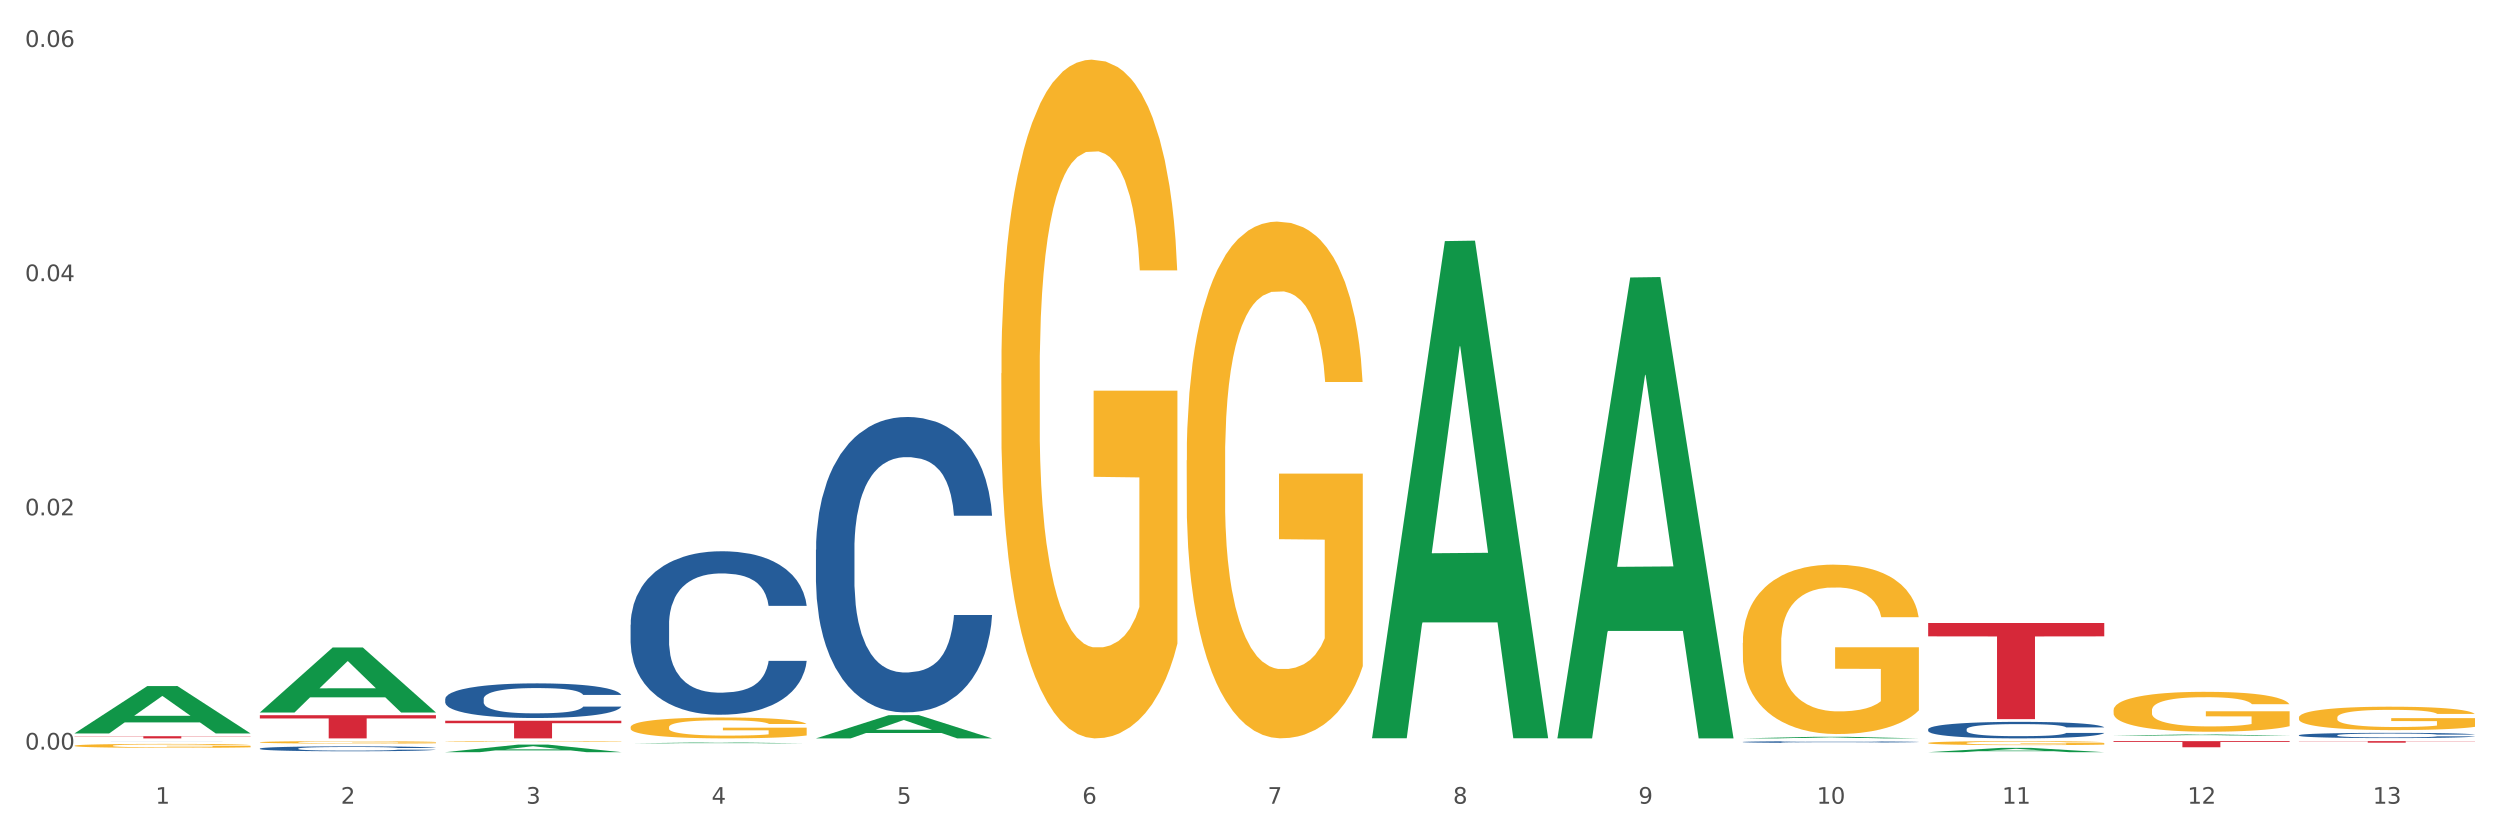 <?xml version="1.0" encoding="utf-8" standalone="no"?>
<!DOCTYPE svg PUBLIC "-//W3C//DTD SVG 1.1//EN"
  "http://www.w3.org/Graphics/SVG/1.1/DTD/svg11.dtd">
<svg xmlns:xlink="http://www.w3.org/1999/xlink" width="1080pt" height="360pt" viewBox="0 0 1080 360" xmlns="http://www.w3.org/2000/svg" version="1.1">
 <rect x="0" y="0" width="1080" height="360" fill="#333333" stroke="none"/>
 <defs>
  <style type="text/css">*{stroke-linejoin: round; stroke-linecap: butt}</style>
 </defs>
 <g id="figure_1">
  <g id="patch_1">
   <path d="M 0 360 
L 1080 360 
L 1080 0 
L 0 0 
z
" style="fill: #ffffff; stroke: #ffffff; stroke-linejoin: miter"/>
  </g>
  <g id="axes_1">
   <g id="matplotlib.axis_1">
    <g id="xtick_1">
     <g id="text_1">
      <!-- 1 -->
      <g style="fill: #4d4d4d" transform="translate(67.159 347.204) scale(0.096 -0.096)">
       <defs>
        <path id="DejaVuSans-31" d="M 794 531 
L 1825 531 
L 1825 4091 
L 703 3866 
L 703 4441 
L 1819 4666 
L 2450 4666 
L 2450 531 
L 3481 531 
L 3481 0 
L 794 0 
L 794 531 
z
" transform="scale(0.016)"/>
       </defs>
       <use xlink:href="#DejaVuSans-31"/>
      </g>
     </g>
    </g>
    <g id="xtick_2">
     <g id="text_2">
      <!-- 2 -->
      <g style="fill: #4d4d4d" transform="translate(147.238 347.204) scale(0.096 -0.096)">
       <defs>
        <path id="DejaVuSans-32" d="M 1228 531 
L 3431 531 
L 3431 0 
L 469 0 
L 469 531 
Q 828 903 1448 1529 
Q 2069 2156 2228 2338 
Q 2531 2678 2651 2914 
Q 2772 3150 2772 3378 
Q 2772 3750 2511 3984 
Q 2250 4219 1831 4219 
Q 1534 4219 1204 4116 
Q 875 4013 500 3803 
L 500 4441 
Q 881 4594 1212 4672 
Q 1544 4750 1819 4750 
Q 2544 4750 2975 4387 
Q 3406 4025 3406 3419 
Q 3406 3131 3298 2873 
Q 3191 2616 2906 2266 
Q 2828 2175 2409 1742 
Q 1991 1309 1228 531 
z
" transform="scale(0.016)"/>
       </defs>
       <use xlink:href="#DejaVuSans-32"/>
      </g>
     </g>
    </g>
    <g id="xtick_3">
     <g id="text_3">
      <!-- 3 -->
      <g style="fill: #4d4d4d" transform="translate(227.317 347.204) scale(0.096 -0.096)">
       <defs>
        <path id="DejaVuSans-33" d="M 2597 2516 
Q 3050 2419 3304 2112 
Q 3559 1806 3559 1356 
Q 3559 666 3084 287 
Q 2609 -91 1734 -91 
Q 1441 -91 1130 -33 
Q 819 25 488 141 
L 488 750 
Q 750 597 1062 519 
Q 1375 441 1716 441 
Q 2309 441 2620 675 
Q 2931 909 2931 1356 
Q 2931 1769 2642 2001 
Q 2353 2234 1838 2234 
L 1294 2234 
L 1294 2753 
L 1863 2753 
Q 2328 2753 2575 2939 
Q 2822 3125 2822 3475 
Q 2822 3834 2567 4026 
Q 2313 4219 1838 4219 
Q 1578 4219 1281 4162 
Q 984 4106 628 3988 
L 628 4550 
Q 988 4650 1302 4700 
Q 1616 4750 1894 4750 
Q 2613 4750 3031 4423 
Q 3450 4097 3450 3541 
Q 3450 3153 3228 2886 
Q 3006 2619 2597 2516 
z
" transform="scale(0.016)"/>
       </defs>
       <use xlink:href="#DejaVuSans-33"/>
      </g>
     </g>
    </g>
    <g id="xtick_4">
     <g id="text_4">
      <!-- 4 -->
      <g style="fill: #4d4d4d" transform="translate(307.396 347.204) scale(0.096 -0.096)">
       <defs>
        <path id="DejaVuSans-34" d="M 2419 4116 
L 825 1625 
L 2419 1625 
L 2419 4116 
z
M 2253 4666 
L 3047 4666 
L 3047 1625 
L 3713 1625 
L 3713 1100 
L 3047 1100 
L 3047 0 
L 2419 0 
L 2419 1100 
L 313 1100 
L 313 1709 
L 2253 4666 
z
" transform="scale(0.016)"/>
       </defs>
       <use xlink:href="#DejaVuSans-34"/>
      </g>
     </g>
    </g>
    <g id="xtick_5">
     <g id="text_5">
      <!-- 5 -->
      <g style="fill: #4d4d4d" transform="translate(387.475 347.204) scale(0.096 -0.096)">
       <defs>
        <path id="DejaVuSans-35" d="M 691 4666 
L 3169 4666 
L 3169 4134 
L 1269 4134 
L 1269 2991 
Q 1406 3038 1543 3061 
Q 1681 3084 1819 3084 
Q 2600 3084 3056 2656 
Q 3513 2228 3513 1497 
Q 3513 744 3044 326 
Q 2575 -91 1722 -91 
Q 1428 -91 1123 -41 
Q 819 9 494 109 
L 494 744 
Q 775 591 1075 516 
Q 1375 441 1709 441 
Q 2250 441 2565 725 
Q 2881 1009 2881 1497 
Q 2881 1984 2565 2268 
Q 2250 2553 1709 2553 
Q 1456 2553 1204 2497 
Q 953 2441 691 2322 
L 691 4666 
z
" transform="scale(0.016)"/>
       </defs>
       <use xlink:href="#DejaVuSans-35"/>
      </g>
     </g>
    </g>
    <g id="xtick_6">
     <g id="text_6">
      <!-- 6 -->
      <g style="fill: #4d4d4d" transform="translate(467.554 347.204) scale(0.096 -0.096)">
       <defs>
        <path id="DejaVuSans-36" d="M 2113 2584 
Q 1688 2584 1439 2293 
Q 1191 2003 1191 1497 
Q 1191 994 1439 701 
Q 1688 409 2113 409 
Q 2538 409 2786 701 
Q 3034 994 3034 1497 
Q 3034 2003 2786 2293 
Q 2538 2584 2113 2584 
z
M 3366 4563 
L 3366 3988 
Q 3128 4100 2886 4159 
Q 2644 4219 2406 4219 
Q 1781 4219 1451 3797 
Q 1122 3375 1075 2522 
Q 1259 2794 1537 2939 
Q 1816 3084 2150 3084 
Q 2853 3084 3261 2657 
Q 3669 2231 3669 1497 
Q 3669 778 3244 343 
Q 2819 -91 2113 -91 
Q 1303 -91 875 529 
Q 447 1150 447 2328 
Q 447 3434 972 4092 
Q 1497 4750 2381 4750 
Q 2619 4750 2861 4703 
Q 3103 4656 3366 4563 
z
" transform="scale(0.016)"/>
       </defs>
       <use xlink:href="#DejaVuSans-36"/>
      </g>
     </g>
    </g>
    <g id="xtick_7">
     <g id="text_7">
      <!-- 7 -->
      <g style="fill: #4d4d4d" transform="translate(547.634 347.204) scale(0.096 -0.096)">
       <defs>
        <path id="DejaVuSans-37" d="M 525 4666 
L 3525 4666 
L 3525 4397 
L 1831 0 
L 1172 0 
L 2766 4134 
L 525 4134 
L 525 4666 
z
" transform="scale(0.016)"/>
       </defs>
       <use xlink:href="#DejaVuSans-37"/>
      </g>
     </g>
    </g>
    <g id="xtick_8">
     <g id="text_8">
      <!-- 8 -->
      <g style="fill: #4d4d4d" transform="translate(627.713 347.204) scale(0.096 -0.096)">
       <defs>
        <path id="DejaVuSans-38" d="M 2034 2216 
Q 1584 2216 1326 1975 
Q 1069 1734 1069 1313 
Q 1069 891 1326 650 
Q 1584 409 2034 409 
Q 2484 409 2743 651 
Q 3003 894 3003 1313 
Q 3003 1734 2745 1975 
Q 2488 2216 2034 2216 
z
M 1403 2484 
Q 997 2584 770 2862 
Q 544 3141 544 3541 
Q 544 4100 942 4425 
Q 1341 4750 2034 4750 
Q 2731 4750 3128 4425 
Q 3525 4100 3525 3541 
Q 3525 3141 3298 2862 
Q 3072 2584 2669 2484 
Q 3125 2378 3379 2068 
Q 3634 1759 3634 1313 
Q 3634 634 3220 271 
Q 2806 -91 2034 -91 
Q 1263 -91 848 271 
Q 434 634 434 1313 
Q 434 1759 690 2068 
Q 947 2378 1403 2484 
z
M 1172 3481 
Q 1172 3119 1398 2916 
Q 1625 2713 2034 2713 
Q 2441 2713 2670 2916 
Q 2900 3119 2900 3481 
Q 2900 3844 2670 4047 
Q 2441 4250 2034 4250 
Q 1625 4250 1398 4047 
Q 1172 3844 1172 3481 
z
" transform="scale(0.016)"/>
       </defs>
       <use xlink:href="#DejaVuSans-38"/>
      </g>
     </g>
    </g>
    <g id="xtick_9">
     <g id="text_9">
      <!-- 9 -->
      <g style="fill: #4d4d4d" transform="translate(707.792 347.204) scale(0.096 -0.096)">
       <defs>
        <path id="DejaVuSans-39" d="M 703 97 
L 703 672 
Q 941 559 1184 500 
Q 1428 441 1663 441 
Q 2288 441 2617 861 
Q 2947 1281 2994 2138 
Q 2813 1869 2534 1725 
Q 2256 1581 1919 1581 
Q 1219 1581 811 2004 
Q 403 2428 403 3163 
Q 403 3881 828 4315 
Q 1253 4750 1959 4750 
Q 2769 4750 3195 4129 
Q 3622 3509 3622 2328 
Q 3622 1225 3098 567 
Q 2575 -91 1691 -91 
Q 1453 -91 1209 -44 
Q 966 3 703 97 
z
M 1959 2075 
Q 2384 2075 2632 2365 
Q 2881 2656 2881 3163 
Q 2881 3666 2632 3958 
Q 2384 4250 1959 4250 
Q 1534 4250 1286 3958 
Q 1038 3666 1038 3163 
Q 1038 2656 1286 2365 
Q 1534 2075 1959 2075 
z
" transform="scale(0.016)"/>
       </defs>
       <use xlink:href="#DejaVuSans-39"/>
      </g>
     </g>
    </g>
    <g id="xtick_10">
     <g id="text_10">
      <!-- 10 -->
      <g style="fill: #4d4d4d" transform="translate(784.817 347.204) scale(0.096 -0.096)">
       <defs>
        <path id="DejaVuSans-30" d="M 2034 4250 
Q 1547 4250 1301 3770 
Q 1056 3291 1056 2328 
Q 1056 1369 1301 889 
Q 1547 409 2034 409 
Q 2525 409 2770 889 
Q 3016 1369 3016 2328 
Q 3016 3291 2770 3770 
Q 2525 4250 2034 4250 
z
M 2034 4750 
Q 2819 4750 3233 4129 
Q 3647 3509 3647 2328 
Q 3647 1150 3233 529 
Q 2819 -91 2034 -91 
Q 1250 -91 836 529 
Q 422 1150 422 2328 
Q 422 3509 836 4129 
Q 1250 4750 2034 4750 
z
" transform="scale(0.016)"/>
       </defs>
       <use xlink:href="#DejaVuSans-31"/>
       <use xlink:href="#DejaVuSans-30" transform="translate(63.623 0)"/>
      </g>
     </g>
    </g>
    <g id="xtick_11">
     <g id="text_11">
      <!-- 11 -->
      <g style="fill: #4d4d4d" transform="translate(864.896 347.204) scale(0.096 -0.096)">
       <use xlink:href="#DejaVuSans-31"/>
       <use xlink:href="#DejaVuSans-31" transform="translate(63.623 0)"/>
      </g>
     </g>
    </g>
    <g id="xtick_12">
     <g id="text_12">
      <!-- 12 -->
      <g style="fill: #4d4d4d" transform="translate(944.975 347.204) scale(0.096 -0.096)">
       <use xlink:href="#DejaVuSans-31"/>
       <use xlink:href="#DejaVuSans-32" transform="translate(63.623 0)"/>
      </g>
     </g>
    </g>
    <g id="xtick_13">
     <g id="text_13">
      <!-- 13 -->
      <g style="fill: #4d4d4d" transform="translate(1025.054 347.204) scale(0.096 -0.096)">
       <use xlink:href="#DejaVuSans-31"/>
       <use xlink:href="#DejaVuSans-33" transform="translate(63.623 0)"/>
      </g>
     </g>
    </g>
    <g id="xtick_14"/>
    <g id="xtick_15"/>
    <g id="xtick_16"/>
    <g id="xtick_17"/>
    <g id="xtick_18"/>
    <g id="xtick_19"/>
    <g id="xtick_20"/>
    <g id="xtick_21"/>
    <g id="xtick_22"/>
    <g id="xtick_23"/>
    <g id="xtick_24"/>
    <g id="xtick_25"/>
   </g>
   <g id="matplotlib.axis_2">
    <g id="ytick_1">
     <g id="text_14">
      <!-- 0.00 -->
      <g style="fill: #4d4d4d" transform="translate(10.8 323.811) scale(0.096 -0.096)">
       <defs>
        <path id="DejaVuSans-2e" d="M 684 794 
L 1344 794 
L 1344 0 
L 684 0 
L 684 794 
z
" transform="scale(0.016)"/>
       </defs>
       <use xlink:href="#DejaVuSans-30"/>
       <use xlink:href="#DejaVuSans-2e" transform="translate(63.623 0)"/>
       <use xlink:href="#DejaVuSans-30" transform="translate(95.41 0)"/>
       <use xlink:href="#DejaVuSans-30" transform="translate(159.033 0)"/>
      </g>
     </g>
    </g>
    <g id="ytick_2">
     <g id="text_15">
      <!-- 0.02 -->
      <g style="fill: #4d4d4d" transform="translate(10.8 222.632) scale(0.096 -0.096)">
       <use xlink:href="#DejaVuSans-30"/>
       <use xlink:href="#DejaVuSans-2e" transform="translate(63.623 0)"/>
       <use xlink:href="#DejaVuSans-30" transform="translate(95.41 0)"/>
       <use xlink:href="#DejaVuSans-32" transform="translate(159.033 0)"/>
      </g>
     </g>
    </g>
    <g id="ytick_3">
     <g id="text_16">
      <!-- 0.04 -->
      <g style="fill: #4d4d4d" transform="translate(10.8 121.453) scale(0.096 -0.096)">
       <use xlink:href="#DejaVuSans-30"/>
       <use xlink:href="#DejaVuSans-2e" transform="translate(63.623 0)"/>
       <use xlink:href="#DejaVuSans-30" transform="translate(95.41 0)"/>
       <use xlink:href="#DejaVuSans-34" transform="translate(159.033 0)"/>
      </g>
     </g>
    </g>
    <g id="ytick_4">
     <g id="text_17">
      <!-- 0.06 -->
      <g style="fill: #4d4d4d" transform="translate(10.8 20.274) scale(0.096 -0.096)">
       <use xlink:href="#DejaVuSans-30"/>
       <use xlink:href="#DejaVuSans-2e" transform="translate(63.623 0)"/>
       <use xlink:href="#DejaVuSans-30" transform="translate(95.41 0)"/>
       <use xlink:href="#DejaVuSans-36" transform="translate(159.033 0)"/>
      </g>
     </g>
    </g>
    <g id="ytick_5"/>
    <g id="ytick_6"/>
    <g id="ytick_7"/>
   </g>
   <g id="PolyCollection_1">
    <path d="M 192.333 324.932 
L 192.412 324.929 
L 223.783 321.677 
L 236.802 321.674 
L 268.408 324.939 
L 253.35 324.939 
L 246.527 324.178 
L 214.136 324.178 
L 213.901 324.191 
L 207.313 324.939 
L 192.333 324.939 
L 192.333 324.932 
L 218.215 323.725 
L 242.449 323.722 
L 230.449 322.37 
L 230.292 322.364 
L 230.136 322.373 
L 218.136 323.722 
L 218.215 323.725 
L 192.333 324.932 
z
" clip-path="url(#pefa82d8a35)" style="fill: #109648"/>
    <path d="M 272.412 321.13 
L 272.491 321.13 
L 303.862 320.736 
L 316.881 320.736 
L 348.488 321.131 
L 333.429 321.131 
L 326.606 321.039 
L 294.215 321.039 
L 293.98 321.04 
L 287.392 321.131 
L 272.412 321.131 
L 272.412 321.13 
L 298.294 320.984 
L 322.528 320.983 
L 310.528 320.82 
L 310.372 320.819 
L 310.215 320.82 
L 298.215 320.983 
L 298.294 320.984 
L 272.412 321.13 
z
" clip-path="url(#pefa82d8a35)" style="fill: #109648"/>
    <path d="M 592.729 318.539 
L 592.807 318.337 
L 624.179 104.157 
L 637.198 103.955 
L 668.804 318.943 
L 653.746 318.943 
L 646.923 268.88 
L 614.532 268.88 
L 614.297 269.687 
L 607.709 318.943 
L 592.729 318.943 
L 592.729 318.539 
L 618.61 239.004 
L 642.845 238.802 
L 630.845 149.778 
L 630.688 149.375 
L 630.531 149.98 
L 618.532 238.802 
L 618.61 239.004 
L 592.729 318.539 
z
" clip-path="url(#pefa82d8a35)" style="fill: #109648"/>
    <path d="M 352.492 318.967 
L 352.57 318.958 
L 383.941 308.953 
L 396.96 308.944 
L 428.567 318.986 
L 413.509 318.986 
L 406.685 316.648 
L 374.295 316.648 
L 374.059 316.685 
L 367.471 318.986 
L 352.492 318.986 
L 352.492 318.967 
L 378.373 315.252 
L 402.607 315.243 
L 390.608 311.084 
L 390.451 311.065 
L 390.294 311.094 
L 378.294 315.243 
L 378.373 315.252 
L 352.492 318.967 
z
" clip-path="url(#pefa82d8a35)" style="fill: #109648"/>
    <path d="M 32.175 316.812 
L 32.253 316.793 
L 63.625 296.386 
L 76.644 296.366 
L 108.25 316.851 
L 93.192 316.851 
L 86.369 312.081 
L 53.978 312.081 
L 53.743 312.158 
L 47.155 316.851 
L 32.175 316.851 
L 32.175 316.812 
L 58.056 309.234 
L 82.291 309.215 
L 70.291 300.733 
L 70.134 300.694 
L 69.977 300.752 
L 57.978 309.215 
L 58.056 309.234 
L 32.175 316.812 
z
" clip-path="url(#pefa82d8a35)" style="fill: #109648"/>
    <path d="M 112.254 307.748 
L 112.333 307.721 
L 143.704 279.717 
L 156.723 279.691 
L 188.329 307.801 
L 173.271 307.801 
L 166.448 301.255 
L 134.057 301.255 
L 133.822 301.36 
L 127.234 307.801 
L 112.254 307.801 
L 112.254 307.748 
L 138.135 297.349 
L 162.37 297.322 
L 150.37 285.682 
L 150.213 285.63 
L 150.056 285.709 
L 138.057 297.322 
L 138.135 297.349 
L 112.254 307.748 
z
" clip-path="url(#pefa82d8a35)" style="fill: #109648"/>
    <path d="M 993.125 309.967 
L 993.215 309.958 
L 993.215 309.625 
L 993.394 309.339 
L 994.292 308.645 
L 995.64 308.072 
L 996.628 307.767 
L 997.616 307.517 
L 998.783 307.268 
L 1000.22 307.009 
L 1002.825 306.63 
L 1004.442 306.436 
L 1006.418 306.232 
L 1010.01 305.937 
L 1012.615 305.77 
L 1015.31 305.631 
L 1019.711 305.465 
L 1022.585 305.391 
L 1025.639 305.336 
L 1029.321 305.299 
L 1032.105 305.289 
L 1038.213 305.317 
L 1043.422 305.4 
L 1045.937 305.465 
L 1049.171 305.576 
L 1050.877 305.65 
L 1053.662 305.798 
L 1056.536 305.992 
L 1058.512 306.158 
L 1061.476 306.473 
L 1063.721 306.787 
L 1065.787 307.175 
L 1066.865 307.443 
L 1067.673 307.693 
L 1068.392 307.98 
L 1069.11 308.433 
L 1052.943 308.433 
L 1052.314 308.109 
L 1051.326 307.804 
L 1049.889 307.508 
L 1048.632 307.323 
L 1046.476 307.092 
L 1044.5 306.944 
L 1042.434 306.833 
L 1039.92 306.741 
L 1037.944 306.695 
L 1035.159 306.658 
L 1029.68 306.667 
L 1025.998 306.741 
L 1023.483 306.833 
L 1021.866 306.917 
L 1020.429 307.009 
L 1018.813 307.138 
L 1016.926 307.333 
L 1015.579 307.508 
L 1014.232 307.73 
L 1013.154 307.952 
L 1012.166 308.211 
L 1011.358 308.488 
L 1010.729 308.775 
L 1010.19 309.126 
L 1009.741 309.709 
L 1009.741 310.975 
L 1009.921 311.262 
L 1010.37 311.641 
L 1010.909 311.927 
L 1011.807 312.269 
L 1012.615 312.501 
L 1014.142 312.833 
L 1015.849 313.111 
L 1017.196 313.286 
L 1018.543 313.434 
L 1020.878 313.638 
L 1023.483 313.804 
L 1025.728 313.906 
L 1028.782 313.998 
L 1030.848 314.035 
L 1032.644 314.054 
L 1037.045 314.054 
L 1040.189 314.026 
L 1043.692 313.961 
L 1046.386 313.878 
L 1048.632 313.776 
L 1051.147 313.61 
L 1052.763 313.453 
L 1052.763 311.521 
L 1033.004 311.511 
L 1033.004 310.226 
L 1069.2 310.226 
L 1069.2 313.998 
L 1067.673 314.192 
L 1065.967 314.368 
L 1064.17 314.525 
L 1061.476 314.719 
L 1058.242 314.904 
L 1055.368 315.034 
L 1052.314 315.145 
L 1048.722 315.246 
L 1044.051 315.339 
L 1041.177 315.376 
L 1037.584 315.403 
L 1033.363 315.413 
L 1029.68 315.394 
L 1026.088 315.348 
L 1022.315 315.265 
L 1018.633 315.145 
L 1015.849 315.024 
L 1013.064 314.876 
L 1010.1 314.682 
L 1007.765 314.497 
L 1005.969 314.331 
L 1003.993 314.118 
L 1001.837 313.841 
L 1000.22 313.591 
L 998.783 313.333 
L 997.256 313 
L 996.179 312.713 
L 995.101 312.353 
L 994.472 312.084 
L 993.754 311.668 
L 993.215 311.086 
L 993.125 309.967 
z
" clip-path="url(#pefa82d8a35)" style="fill: #f7b32b"/>
    <path d="M 913.046 306.836 
L 913.135 306.82 
L 913.135 306.253 
L 913.315 305.765 
L 914.213 304.584 
L 915.561 303.607 
L 916.549 303.087 
L 917.537 302.662 
L 918.704 302.237 
L 920.141 301.796 
L 922.746 301.15 
L 924.363 300.82 
L 926.339 300.473 
L 929.931 299.969 
L 932.536 299.686 
L 935.231 299.449 
L 939.632 299.166 
L 942.506 299.04 
L 945.559 298.945 
L 949.242 298.882 
L 952.026 298.867 
L 958.134 298.914 
L 963.343 299.056 
L 965.858 299.166 
L 969.092 299.355 
L 970.798 299.481 
L 973.582 299.733 
L 976.457 300.064 
L 978.433 300.347 
L 981.397 300.883 
L 983.642 301.418 
L 985.708 302.079 
L 986.786 302.536 
L 987.594 302.961 
L 988.312 303.45 
L 989.031 304.221 
L 972.864 304.221 
L 972.235 303.67 
L 971.247 303.15 
L 969.81 302.646 
L 968.553 302.331 
L 966.397 301.938 
L 964.421 301.686 
L 962.355 301.497 
L 959.84 301.339 
L 957.864 301.261 
L 955.08 301.198 
L 949.601 301.213 
L 945.919 301.339 
L 943.404 301.497 
L 941.787 301.638 
L 940.35 301.796 
L 938.733 302.016 
L 936.847 302.347 
L 935.5 302.646 
L 934.153 303.024 
L 933.075 303.402 
L 932.087 303.843 
L 931.279 304.316 
L 930.65 304.804 
L 930.111 305.402 
L 929.662 306.395 
L 929.662 308.552 
L 929.841 309.04 
L 930.291 309.686 
L 930.829 310.174 
L 931.728 310.757 
L 932.536 311.151 
L 934.063 311.718 
L 935.769 312.19 
L 937.117 312.489 
L 938.464 312.741 
L 940.799 313.088 
L 943.404 313.371 
L 945.649 313.545 
L 948.703 313.702 
L 950.769 313.765 
L 952.565 313.797 
L 956.966 313.797 
L 960.11 313.749 
L 963.613 313.639 
L 966.307 313.497 
L 968.553 313.324 
L 971.068 313.041 
L 972.684 312.773 
L 972.684 309.481 
L 952.925 309.466 
L 952.925 307.277 
L 989.121 307.277 
L 989.121 313.702 
L 987.594 314.033 
L 985.887 314.332 
L 984.091 314.6 
L 981.397 314.93 
L 978.163 315.245 
L 975.289 315.466 
L 972.235 315.655 
L 968.643 315.828 
L 963.972 315.986 
L 961.098 316.049 
L 957.505 316.096 
L 953.284 316.112 
L 949.601 316.08 
L 946.009 316.001 
L 942.236 315.86 
L 938.554 315.655 
L 935.769 315.45 
L 932.985 315.198 
L 930.021 314.867 
L 927.686 314.552 
L 925.89 314.269 
L 923.914 313.907 
L 921.758 313.434 
L 920.141 313.009 
L 918.704 312.568 
L 917.177 312.001 
L 916.099 311.513 
L 915.022 310.899 
L 914.393 310.442 
L 913.674 309.733 
L 913.135 308.741 
L 913.046 306.836 
z
" clip-path="url(#pefa82d8a35)" style="fill: #f7b32b"/>
    <path d="M 752.887 277.737 
L 752.977 277.67 
L 752.977 275.264 
L 753.157 273.192 
L 754.055 268.178 
L 755.402 264.034 
L 756.39 261.828 
L 757.378 260.024 
L 758.546 258.219 
L 759.983 256.347 
L 762.588 253.607 
L 764.204 252.203 
L 766.18 250.732 
L 769.773 248.593 
L 772.378 247.39 
L 775.072 246.387 
L 779.473 245.184 
L 782.347 244.65 
L 785.401 244.248 
L 789.084 243.981 
L 791.868 243.914 
L 797.976 244.115 
L 803.185 244.716 
L 805.7 245.184 
L 808.933 245.986 
L 810.64 246.521 
L 813.424 247.591 
L 816.298 248.994 
L 818.274 250.198 
L 821.238 252.47 
L 823.484 254.743 
L 825.549 257.55 
L 826.627 259.489 
L 827.436 261.294 
L 828.154 263.366 
L 828.873 266.641 
L 812.706 266.641 
L 812.077 264.302 
L 811.089 262.096 
L 809.652 259.957 
L 808.394 258.62 
L 806.239 256.949 
L 804.263 255.879 
L 802.197 255.077 
L 799.682 254.409 
L 797.706 254.074 
L 794.922 253.807 
L 789.443 253.874 
L 785.76 254.409 
L 783.246 255.077 
L 781.629 255.679 
L 780.192 256.347 
L 778.575 257.283 
L 776.689 258.687 
L 775.342 259.957 
L 773.994 261.561 
L 772.917 263.165 
L 771.929 265.037 
L 771.12 267.042 
L 770.492 269.114 
L 769.953 271.654 
L 769.504 275.865 
L 769.504 285.023 
L 769.683 287.095 
L 770.132 289.836 
L 770.671 291.908 
L 771.569 294.381 
L 772.378 296.052 
L 773.905 298.459 
L 775.611 300.464 
L 776.958 301.734 
L 778.306 302.803 
L 780.641 304.274 
L 783.246 305.477 
L 785.491 306.212 
L 788.545 306.881 
L 790.611 307.148 
L 792.407 307.282 
L 796.808 307.282 
L 799.952 307.081 
L 803.454 306.613 
L 806.149 306.012 
L 808.394 305.277 
L 810.909 304.073 
L 812.526 302.937 
L 812.526 288.967 
L 792.766 288.9 
L 792.766 279.609 
L 828.963 279.609 
L 828.963 306.881 
L 827.436 308.284 
L 825.729 309.555 
L 823.933 310.691 
L 821.238 312.095 
L 818.005 313.431 
L 815.131 314.367 
L 812.077 315.169 
L 808.484 315.905 
L 803.814 316.573 
L 800.94 316.84 
L 797.347 317.041 
L 793.125 317.108 
L 789.443 316.974 
L 785.85 316.64 
L 782.078 316.038 
L 778.395 315.169 
L 775.611 314.3 
L 772.827 313.231 
L 769.863 311.827 
L 767.528 310.49 
L 765.731 309.287 
L 763.755 307.75 
L 761.6 305.744 
L 759.983 303.94 
L 758.546 302.068 
L 757.019 299.662 
L 755.941 297.59 
L 754.863 294.983 
L 754.235 293.044 
L 753.516 290.036 
L 752.977 285.825 
L 752.887 277.737 
z
" clip-path="url(#pefa82d8a35)" style="fill: #f7b32b"/>
    <path d="M 832.967 320.968 
L 833.056 320.966 
L 833.056 320.909 
L 833.236 320.86 
L 834.134 320.74 
L 835.481 320.642 
L 836.469 320.59 
L 837.457 320.547 
L 838.625 320.504 
L 840.062 320.459 
L 842.667 320.394 
L 844.283 320.361 
L 846.259 320.326 
L 849.852 320.275 
L 852.457 320.246 
L 855.151 320.223 
L 859.552 320.194 
L 862.427 320.181 
L 865.48 320.172 
L 869.163 320.165 
L 871.947 320.164 
L 878.055 320.169 
L 883.264 320.183 
L 885.779 320.194 
L 889.012 320.213 
L 890.719 320.226 
L 893.503 320.251 
L 896.377 320.285 
L 898.353 320.313 
L 901.317 320.367 
L 903.563 320.421 
L 905.629 320.488 
L 906.706 320.534 
L 907.515 320.577 
L 908.233 320.626 
L 908.952 320.704 
L 892.785 320.704 
L 892.156 320.648 
L 891.168 320.596 
L 889.731 320.545 
L 888.474 320.513 
L 886.318 320.474 
L 884.342 320.448 
L 882.276 320.429 
L 879.761 320.413 
L 877.785 320.405 
L 875.001 320.399 
L 869.522 320.4 
L 865.84 320.413 
L 863.325 320.429 
L 861.708 320.443 
L 860.271 320.459 
L 858.654 320.481 
L 856.768 320.515 
L 855.421 320.545 
L 854.074 320.583 
L 852.996 320.621 
L 852.008 320.666 
L 851.199 320.713 
L 850.571 320.763 
L 850.032 320.823 
L 849.583 320.923 
L 849.583 321.141 
L 849.762 321.19 
L 850.211 321.255 
L 850.75 321.304 
L 851.648 321.363 
L 852.457 321.403 
L 853.984 321.46 
L 855.69 321.508 
L 857.038 321.538 
L 858.385 321.563 
L 860.72 321.598 
L 863.325 321.627 
L 865.57 321.644 
L 868.624 321.66 
L 870.69 321.667 
L 872.486 321.67 
L 876.887 321.67 
L 880.031 321.665 
L 883.534 321.654 
L 886.228 321.64 
L 888.474 321.622 
L 890.988 321.593 
L 892.605 321.566 
L 892.605 321.234 
L 872.845 321.233 
L 872.845 321.012 
L 909.042 321.012 
L 909.042 321.66 
L 907.515 321.694 
L 905.808 321.724 
L 904.012 321.751 
L 901.317 321.784 
L 898.084 321.816 
L 895.21 321.838 
L 892.156 321.857 
L 888.563 321.875 
L 883.893 321.89 
L 881.019 321.897 
L 877.426 321.902 
L 873.205 321.903 
L 869.522 321.9 
L 865.929 321.892 
L 862.157 321.878 
L 858.475 321.857 
L 855.69 321.836 
L 852.906 321.811 
L 849.942 321.778 
L 847.607 321.746 
L 845.81 321.717 
L 843.834 321.681 
L 841.679 321.633 
L 840.062 321.59 
L 838.625 321.546 
L 837.098 321.489 
L 836.02 321.439 
L 834.942 321.377 
L 834.314 321.331 
L 833.595 321.26 
L 833.056 321.16 
L 832.967 320.968 
z
" clip-path="url(#pefa82d8a35)" style="fill: #f7b32b"/>
    <path d="M 832.967 269.134 
L 909.042 269.134 
L 909.042 274.905 
L 879.116 274.944 
L 879.116 310.663 
L 862.712 310.663 
L 862.712 274.944 
L 832.967 274.905 
L 832.967 269.173 
L 832.967 269.134 
z
" clip-path="url(#pefa82d8a35)" style="fill: #d62839"/>
    <path d="M 192.333 311.362 
L 268.408 311.362 
L 268.408 312.422 
L 238.483 312.429 
L 238.483 318.986 
L 222.078 318.986 
L 222.078 312.429 
L 192.333 312.422 
L 192.333 311.37 
L 192.333 311.362 
z
" clip-path="url(#pefa82d8a35)" style="fill: #d62839"/>
    <path d="M 112.254 323.374 
L 112.344 323.372 
L 112.344 323.317 
L 112.614 323.243 
L 113.603 323.106 
L 114.862 323.003 
L 117.02 322.882 
L 118.189 322.832 
L 119.718 322.775 
L 122.865 322.683 
L 126.462 322.605 
L 128.98 322.563 
L 130.868 322.535 
L 135.095 322.487 
L 137.523 322.465 
L 140.04 322.448 
L 142.199 322.436 
L 145.796 322.422 
L 148.673 322.416 
L 152 322.414 
L 154.788 322.416 
L 158.475 322.424 
L 163.87 322.448 
L 165.938 322.461 
L 168.726 322.485 
L 171.604 322.516 
L 173.942 322.547 
L 176.639 322.592 
L 179.427 322.65 
L 182.125 322.724 
L 184.013 322.793 
L 185.542 322.865 
L 186.891 322.952 
L 187.88 323.048 
L 188.329 323.128 
L 171.873 323.128 
L 171.424 323.056 
L 170.525 322.978 
L 169.625 322.925 
L 168.636 322.882 
L 167.107 322.834 
L 165.759 322.802 
L 163.51 322.765 
L 161.442 322.742 
L 159.734 322.728 
L 157.665 322.717 
L 153.259 322.705 
L 150.112 322.705 
L 148.134 322.709 
L 145.706 322.719 
L 143.637 322.732 
L 141.209 322.756 
L 139.321 322.781 
L 137.433 322.814 
L 136.354 322.837 
L 134.735 322.88 
L 133.656 322.915 
L 132.217 322.976 
L 131.408 323.019 
L 129.969 323.13 
L 129.34 323.212 
L 129.07 323.268 
L 128.89 323.331 
L 128.89 323.635 
L 129.43 323.771 
L 129.879 323.83 
L 130.599 323.896 
L 131.947 323.982 
L 133.926 324.066 
L 135.994 324.126 
L 137.702 324.163 
L 139.321 324.19 
L 140.94 324.212 
L 142.918 324.231 
L 144.537 324.243 
L 146.965 324.255 
L 149.842 324.261 
L 152.09 324.261 
L 156.676 324.251 
L 158.745 324.241 
L 160.723 324.227 
L 162.881 324.206 
L 164.59 324.183 
L 165.579 324.165 
L 167.197 324.128 
L 168.456 324.089 
L 169.535 324.044 
L 170.255 324.005 
L 171.064 323.947 
L 171.694 323.88 
L 171.873 323.845 
L 188.329 323.845 
L 187.97 323.916 
L 187.34 323.984 
L 186.081 324.075 
L 185.092 324.128 
L 183.563 324.192 
L 181.945 324.247 
L 179.697 324.307 
L 177.628 324.352 
L 175.47 324.391 
L 173.132 324.426 
L 168.906 324.475 
L 167.377 324.489 
L 164.14 324.512 
L 161.622 324.526 
L 157.935 324.539 
L 154.158 324.547 
L 150.202 324.549 
L 146.695 324.545 
L 142.828 324.534 
L 140.4 324.522 
L 137.702 324.504 
L 134.555 324.477 
L 131.588 324.444 
L 128.8 324.405 
L 126.192 324.36 
L 123.764 324.309 
L 120.617 324.225 
L 118.279 324.144 
L 116.57 324.068 
L 115.401 324.003 
L 114.232 323.921 
L 113.603 323.865 
L 112.614 323.728 
L 112.254 323.602 
L 112.254 323.374 
z
" clip-path="url(#pefa82d8a35)" style="fill: #255c99"/>
    <path d="M 32.175 320.173 
L 32.265 320.173 
L 32.265 320.173 
L 32.535 320.172 
L 33.524 320.171 
L 34.783 320.17 
L 36.941 320.168 
L 38.11 320.168 
L 39.639 320.167 
L 42.786 320.166 
L 46.383 320.166 
L 48.901 320.165 
L 50.789 320.165 
L 55.016 320.165 
L 57.443 320.164 
L 59.961 320.164 
L 62.119 320.164 
L 65.716 320.164 
L 68.594 320.164 
L 71.921 320.164 
L 74.709 320.164 
L 78.396 320.164 
L 83.791 320.164 
L 85.859 320.164 
L 88.647 320.165 
L 91.524 320.165 
L 93.862 320.165 
L 96.56 320.166 
L 99.348 320.166 
L 102.045 320.167 
L 103.934 320.168 
L 105.463 320.168 
L 106.811 320.169 
L 107.801 320.17 
L 108.25 320.171 
L 91.794 320.171 
L 91.345 320.17 
L 90.445 320.169 
L 89.546 320.169 
L 88.557 320.168 
L 87.028 320.168 
L 85.679 320.168 
L 83.431 320.167 
L 81.363 320.167 
L 79.655 320.167 
L 77.586 320.167 
L 73.18 320.167 
L 70.033 320.167 
L 68.054 320.167 
L 65.627 320.167 
L 63.558 320.167 
L 61.13 320.167 
L 59.242 320.167 
L 57.354 320.168 
L 56.274 320.168 
L 54.656 320.168 
L 53.577 320.169 
L 52.138 320.169 
L 51.329 320.17 
L 49.89 320.171 
L 49.26 320.172 
L 48.991 320.172 
L 48.811 320.173 
L 48.811 320.176 
L 49.35 320.177 
L 49.8 320.178 
L 50.519 320.179 
L 51.868 320.18 
L 53.847 320.18 
L 55.915 320.181 
L 57.623 320.181 
L 59.242 320.182 
L 60.861 320.182 
L 62.839 320.182 
L 64.457 320.182 
L 66.885 320.182 
L 69.763 320.182 
L 72.011 320.182 
L 76.597 320.182 
L 78.665 320.182 
L 80.644 320.182 
L 82.802 320.182 
L 84.51 320.182 
L 85.5 320.181 
L 87.118 320.181 
L 88.377 320.181 
L 89.456 320.18 
L 90.176 320.18 
L 90.985 320.179 
L 91.614 320.179 
L 91.794 320.178 
L 108.25 320.178 
L 107.89 320.179 
L 107.261 320.18 
L 106.002 320.18 
L 105.013 320.181 
L 103.484 320.182 
L 101.866 320.182 
L 99.618 320.183 
L 97.549 320.183 
L 95.391 320.184 
L 93.053 320.184 
L 88.827 320.184 
L 87.298 320.185 
L 84.061 320.185 
L 81.543 320.185 
L 77.856 320.185 
L 74.079 320.185 
L 70.123 320.185 
L 66.616 320.185 
L 62.749 320.185 
L 60.321 320.185 
L 57.623 320.185 
L 54.476 320.184 
L 51.509 320.184 
L 48.721 320.184 
L 46.113 320.183 
L 43.685 320.183 
L 40.538 320.182 
L 38.2 320.181 
L 36.491 320.18 
L 35.322 320.18 
L 34.153 320.179 
L 33.524 320.178 
L 32.535 320.177 
L 32.175 320.176 
L 32.175 320.173 
z
" clip-path="url(#pefa82d8a35)" style="fill: #255c99"/>
    <path d="M 752.887 320.528 
L 752.977 320.527 
L 752.977 320.509 
L 753.247 320.483 
L 754.236 320.437 
L 755.495 320.402 
L 757.653 320.36 
L 758.822 320.343 
L 760.351 320.324 
L 763.498 320.293 
L 767.095 320.266 
L 769.613 320.251 
L 771.501 320.242 
L 775.728 320.225 
L 778.156 320.218 
L 780.674 320.212 
L 782.832 320.208 
L 786.429 320.204 
L 789.306 320.202 
L 792.633 320.201 
L 795.421 320.202 
L 799.108 320.204 
L 804.503 320.212 
L 806.572 320.217 
L 809.359 320.225 
L 812.237 320.235 
L 814.575 320.246 
L 817.273 320.261 
L 820.06 320.281 
L 822.758 320.307 
L 824.646 320.33 
L 826.175 320.354 
L 827.524 320.384 
L 828.513 320.417 
L 828.963 320.444 
L 812.507 320.444 
L 812.057 320.42 
L 811.158 320.393 
L 810.258 320.375 
L 809.269 320.36 
L 807.741 320.344 
L 806.392 320.333 
L 804.144 320.321 
L 802.075 320.313 
L 800.367 320.308 
L 798.299 320.304 
L 793.892 320.3 
L 790.745 320.3 
L 788.767 320.301 
L 786.339 320.305 
L 784.271 320.309 
L 781.843 320.317 
L 779.954 320.326 
L 778.066 320.337 
L 776.987 320.345 
L 775.368 320.36 
L 774.289 320.372 
L 772.85 320.392 
L 772.041 320.407 
L 770.602 320.445 
L 769.973 320.473 
L 769.703 320.492 
L 769.523 320.513 
L 769.523 320.617 
L 770.063 320.663 
L 770.512 320.683 
L 771.232 320.706 
L 772.581 320.735 
L 774.559 320.764 
L 776.627 320.784 
L 778.336 320.797 
L 779.954 320.806 
L 781.573 320.814 
L 783.551 320.82 
L 785.17 320.824 
L 787.598 320.828 
L 790.475 320.83 
L 792.723 320.83 
L 797.31 320.827 
L 799.378 320.824 
L 801.356 320.819 
L 803.514 320.812 
L 805.223 320.804 
L 806.212 320.798 
L 807.831 320.785 
L 809.089 320.772 
L 810.169 320.756 
L 810.888 320.743 
L 811.697 320.723 
L 812.327 320.701 
L 812.507 320.689 
L 828.963 320.689 
L 828.603 320.713 
L 827.973 320.736 
L 826.714 320.767 
L 825.725 320.785 
L 824.197 320.807 
L 822.578 320.826 
L 820.33 320.846 
L 818.262 320.861 
L 816.104 320.875 
L 813.765 320.887 
L 809.539 320.903 
L 808.01 320.908 
L 804.773 320.916 
L 802.255 320.921 
L 798.568 320.925 
L 794.792 320.928 
L 790.835 320.929 
L 787.328 320.927 
L 783.461 320.923 
L 781.033 320.919 
L 778.336 320.913 
L 775.188 320.904 
L 772.221 320.893 
L 769.433 320.879 
L 766.825 320.864 
L 764.398 320.847 
L 761.25 320.818 
L 758.912 320.79 
L 757.204 320.764 
L 756.035 320.743 
L 754.866 320.715 
L 754.236 320.695 
L 753.247 320.649 
L 752.887 320.606 
L 752.887 320.528 
z
" clip-path="url(#pefa82d8a35)" style="fill: #255c99"/>
    <path d="M 352.492 237.482 
L 352.582 237.365 
L 352.582 234.102 
L 352.851 229.673 
L 353.84 221.514 
L 355.099 215.336 
L 357.258 208.11 
L 358.427 205.079 
L 359.955 201.699 
L 363.103 196.221 
L 366.699 191.558 
L 369.217 188.994 
L 371.106 187.362 
L 375.332 184.448 
L 377.76 183.166 
L 380.278 182.117 
L 382.436 181.418 
L 386.033 180.602 
L 388.911 180.252 
L 392.238 180.136 
L 395.025 180.252 
L 398.712 180.719 
L 404.108 182.117 
L 406.176 182.933 
L 408.963 184.332 
L 411.841 186.197 
L 414.179 188.062 
L 416.877 190.742 
L 419.664 194.239 
L 422.362 198.668 
L 424.25 202.748 
L 425.779 207.061 
L 427.128 212.306 
L 428.117 218.017 
L 428.567 222.796 
L 412.111 222.796 
L 411.661 218.483 
L 410.762 213.821 
L 409.863 210.674 
L 408.874 208.11 
L 407.345 205.196 
L 405.996 203.331 
L 403.748 201.116 
L 401.68 199.717 
L 399.971 198.902 
L 397.903 198.202 
L 393.497 197.503 
L 390.349 197.503 
L 388.371 197.736 
L 385.943 198.319 
L 383.875 199.135 
L 381.447 200.533 
L 379.559 202.049 
L 377.67 204.03 
L 376.591 205.429 
L 374.972 207.993 
L 373.893 210.091 
L 372.455 213.704 
L 371.645 216.269 
L 370.207 222.912 
L 369.577 227.808 
L 369.307 231.188 
L 369.127 234.918 
L 369.127 253.101 
L 369.667 261.26 
L 370.117 264.757 
L 370.836 268.719 
L 372.185 273.848 
L 374.163 278.86 
L 376.231 282.473 
L 377.94 284.688 
L 379.559 286.32 
L 381.177 287.602 
L 383.155 288.767 
L 384.774 289.467 
L 387.202 290.166 
L 390.08 290.516 
L 392.328 290.516 
L 396.914 289.933 
L 398.982 289.35 
L 400.96 288.534 
L 403.118 287.252 
L 404.827 285.853 
L 405.816 284.804 
L 407.435 282.59 
L 408.694 280.259 
L 409.773 277.578 
L 410.492 275.247 
L 411.302 271.75 
L 411.931 267.787 
L 412.111 265.689 
L 428.567 265.689 
L 428.207 269.885 
L 427.578 273.965 
L 426.319 279.443 
L 425.33 282.59 
L 423.801 286.436 
L 422.182 289.7 
L 419.934 293.313 
L 417.866 295.994 
L 415.708 298.325 
L 413.37 300.423 
L 409.143 303.337 
L 407.615 304.153 
L 404.377 305.552 
L 401.86 306.368 
L 398.173 307.183 
L 394.396 307.65 
L 390.439 307.766 
L 386.932 307.533 
L 383.066 306.834 
L 380.638 306.134 
L 377.94 305.085 
L 374.793 303.454 
L 371.825 301.472 
L 369.038 299.141 
L 366.43 296.46 
L 364.002 293.43 
L 360.854 288.418 
L 358.516 283.522 
L 356.808 278.977 
L 355.639 275.13 
L 354.47 270.235 
L 353.84 266.855 
L 352.851 258.696 
L 352.492 251.119 
L 352.492 237.482 
z
" clip-path="url(#pefa82d8a35)" style="fill: #255c99"/>
    <path d="M 112.254 308.978 
L 188.329 308.978 
L 188.329 310.369 
L 158.404 310.378 
L 158.404 318.986 
L 141.999 318.986 
L 141.999 310.378 
L 112.254 310.369 
L 112.254 308.988 
L 112.254 308.978 
z
" clip-path="url(#pefa82d8a35)" style="fill: #d62839"/>
    <path d="M 32.175 318.028 
L 108.25 318.028 
L 108.25 318.161 
L 78.325 318.162 
L 78.325 318.986 
L 61.92 318.986 
L 61.92 318.162 
L 32.175 318.161 
L 32.175 318.029 
L 32.175 318.028 
z
" clip-path="url(#pefa82d8a35)" style="fill: #d62839"/>
    <path d="M 272.412 269.876 
L 272.502 269.811 
L 272.502 268.005 
L 272.772 265.554 
L 273.761 261.038 
L 275.02 257.619 
L 277.178 253.619 
L 278.347 251.942 
L 279.876 250.071 
L 283.023 247.039 
L 286.62 244.459 
L 289.138 243.04 
L 291.027 242.137 
L 295.253 240.524 
L 297.681 239.814 
L 300.199 239.234 
L 302.357 238.846 
L 305.954 238.395 
L 308.831 238.201 
L 312.159 238.137 
L 314.946 238.201 
L 318.633 238.459 
L 324.028 239.234 
L 326.097 239.685 
L 328.884 240.459 
L 331.762 241.491 
L 334.1 242.524 
L 336.798 244.007 
L 339.585 245.943 
L 342.283 248.394 
L 344.171 250.652 
L 345.7 253.039 
L 347.049 255.942 
L 348.038 259.103 
L 348.488 261.748 
L 332.032 261.748 
L 331.582 259.361 
L 330.683 256.78 
L 329.784 255.039 
L 328.794 253.619 
L 327.266 252.007 
L 325.917 250.974 
L 323.669 249.749 
L 321.601 248.975 
L 319.892 248.523 
L 317.824 248.136 
L 313.418 247.749 
L 310.27 247.749 
L 308.292 247.878 
L 305.864 248.201 
L 303.796 248.652 
L 301.368 249.426 
L 299.479 250.265 
L 297.591 251.362 
L 296.512 252.136 
L 294.893 253.555 
L 293.814 254.716 
L 292.375 256.716 
L 291.566 258.135 
L 290.127 261.812 
L 289.498 264.522 
L 289.228 266.392 
L 289.048 268.457 
L 289.048 278.52 
L 289.588 283.036 
L 290.037 284.971 
L 290.757 287.165 
L 292.106 290.003 
L 294.084 292.777 
L 296.152 294.777 
L 297.861 296.003 
L 299.479 296.906 
L 301.098 297.615 
L 303.076 298.261 
L 304.695 298.648 
L 307.123 299.035 
L 310 299.228 
L 312.249 299.228 
L 316.835 298.906 
L 318.903 298.583 
L 320.881 298.132 
L 323.039 297.422 
L 324.748 296.648 
L 325.737 296.067 
L 327.356 294.842 
L 328.615 293.551 
L 329.694 292.068 
L 330.413 290.777 
L 331.222 288.842 
L 331.852 286.649 
L 332.032 285.488 
L 348.488 285.488 
L 348.128 287.81 
L 347.498 290.068 
L 346.24 293.1 
L 345.25 294.842 
L 343.722 296.97 
L 342.103 298.777 
L 339.855 300.776 
L 337.787 302.26 
L 335.629 303.55 
L 333.291 304.712 
L 329.064 306.324 
L 327.535 306.776 
L 324.298 307.55 
L 321.78 308.002 
L 318.094 308.453 
L 314.317 308.711 
L 310.36 308.776 
L 306.853 308.647 
L 302.986 308.26 
L 300.558 307.873 
L 297.861 307.292 
L 294.713 306.389 
L 291.746 305.292 
L 288.958 304.002 
L 286.351 302.518 
L 283.923 300.841 
L 280.775 298.067 
L 278.437 295.358 
L 276.729 292.842 
L 275.56 290.713 
L 274.391 288.003 
L 273.761 286.133 
L 272.772 281.617 
L 272.412 277.424 
L 272.412 269.876 
z
" clip-path="url(#pefa82d8a35)" style="fill: #255c99"/>
    <path d="M 192.333 301.94 
L 192.423 301.926 
L 192.423 301.543 
L 192.693 301.024 
L 193.682 300.066 
L 194.941 299.342 
L 197.099 298.494 
L 198.268 298.138 
L 199.797 297.742 
L 202.944 297.099 
L 206.541 296.552 
L 209.059 296.252 
L 210.947 296.06 
L 215.174 295.718 
L 217.602 295.568 
L 220.12 295.445 
L 222.278 295.363 
L 225.875 295.267 
L 228.752 295.226 
L 232.079 295.212 
L 234.867 295.226 
L 238.554 295.281 
L 243.949 295.445 
L 246.018 295.54 
L 248.805 295.705 
L 251.683 295.923 
L 254.021 296.142 
L 256.718 296.457 
L 259.506 296.867 
L 262.204 297.386 
L 264.092 297.865 
L 265.621 298.371 
L 266.97 298.986 
L 267.959 299.656 
L 268.408 300.217 
L 251.953 300.217 
L 251.503 299.711 
L 250.604 299.164 
L 249.704 298.795 
L 248.715 298.494 
L 247.187 298.152 
L 245.838 297.933 
L 243.59 297.674 
L 241.521 297.509 
L 239.813 297.414 
L 237.745 297.332 
L 233.338 297.25 
L 230.191 297.25 
L 228.213 297.277 
L 225.785 297.345 
L 223.717 297.441 
L 221.289 297.605 
L 219.4 297.783 
L 217.512 298.015 
L 216.433 298.179 
L 214.814 298.48 
L 213.735 298.726 
L 212.296 299.15 
L 211.487 299.451 
L 210.048 300.23 
L 209.419 300.805 
L 209.149 301.201 
L 208.969 301.639 
L 208.969 303.772 
L 209.509 304.729 
L 209.958 305.139 
L 210.678 305.604 
L 212.027 306.206 
L 214.005 306.794 
L 216.073 307.218 
L 217.782 307.477 
L 219.4 307.669 
L 221.019 307.819 
L 222.997 307.956 
L 224.616 308.038 
L 227.044 308.12 
L 229.921 308.161 
L 232.169 308.161 
L 236.755 308.093 
L 238.824 308.024 
L 240.802 307.929 
L 242.96 307.778 
L 244.669 307.614 
L 245.658 307.491 
L 247.276 307.231 
L 248.535 306.958 
L 249.615 306.643 
L 250.334 306.37 
L 251.143 305.96 
L 251.773 305.495 
L 251.953 305.249 
L 268.408 305.249 
L 268.049 305.741 
L 267.419 306.219 
L 266.16 306.862 
L 265.171 307.231 
L 263.643 307.683 
L 262.024 308.065 
L 259.776 308.489 
L 257.708 308.804 
L 255.549 309.077 
L 253.211 309.323 
L 248.985 309.665 
L 247.456 309.761 
L 244.219 309.925 
L 241.701 310.021 
L 238.014 310.116 
L 234.238 310.171 
L 230.281 310.185 
L 226.774 310.157 
L 222.907 310.075 
L 220.479 309.993 
L 217.782 309.87 
L 214.634 309.679 
L 211.667 309.446 
L 208.879 309.173 
L 206.271 308.858 
L 203.843 308.503 
L 200.696 307.915 
L 198.358 307.341 
L 196.65 306.807 
L 195.481 306.356 
L 194.312 305.782 
L 193.682 305.385 
L 192.693 304.428 
L 192.333 303.539 
L 192.333 301.94 
z
" clip-path="url(#pefa82d8a35)" style="fill: #255c99"/>
    <path d="M 993.125 320.164 
L 1069.2 320.164 
L 1069.2 320.258 
L 1039.275 320.259 
L 1039.275 320.841 
L 1022.87 320.841 
L 1022.87 320.259 
L 993.125 320.258 
L 993.125 320.164 
L 993.125 320.164 
z
" clip-path="url(#pefa82d8a35)" style="fill: #d62839"/>
    <path d="M 913.046 320.164 
L 989.121 320.164 
L 989.121 320.533 
L 959.196 320.535 
L 959.196 322.817 
L 942.791 322.817 
L 942.791 320.535 
L 913.046 320.533 
L 913.046 320.166 
L 913.046 320.164 
z
" clip-path="url(#pefa82d8a35)" style="fill: #d62839"/>
    <path d="M 112.254 320.66 
L 112.344 320.659 
L 112.344 320.623 
L 112.524 320.593 
L 113.422 320.52 
L 114.769 320.459 
L 115.757 320.426 
L 116.745 320.4 
L 117.913 320.373 
L 119.35 320.346 
L 121.954 320.306 
L 123.571 320.285 
L 125.547 320.264 
L 129.14 320.232 
L 131.744 320.215 
L 134.439 320.2 
L 138.84 320.182 
L 141.714 320.175 
L 144.768 320.169 
L 148.45 320.165 
L 151.235 320.164 
L 157.342 320.167 
L 162.552 320.176 
L 165.067 320.182 
L 168.3 320.194 
L 170.007 320.202 
L 172.791 320.218 
L 175.665 320.238 
L 177.641 320.256 
L 180.605 320.289 
L 182.85 320.323 
L 184.916 320.364 
L 185.994 320.392 
L 186.802 320.419 
L 187.521 320.449 
L 188.24 320.497 
L 172.072 320.497 
L 171.444 320.463 
L 170.456 320.43 
L 169.019 320.399 
L 167.761 320.379 
L 165.606 320.355 
L 163.63 320.339 
L 161.564 320.327 
L 159.049 320.318 
L 157.073 320.313 
L 154.289 320.309 
L 148.81 320.31 
L 145.127 320.318 
L 142.612 320.327 
L 140.996 320.336 
L 139.559 320.346 
L 137.942 320.36 
L 136.056 320.38 
L 134.708 320.399 
L 133.361 320.422 
L 132.283 320.446 
L 131.295 320.473 
L 130.487 320.503 
L 129.858 320.533 
L 129.319 320.57 
L 128.87 320.632 
L 128.87 320.766 
L 129.05 320.797 
L 129.499 320.837 
L 130.038 320.867 
L 130.936 320.904 
L 131.744 320.928 
L 133.271 320.963 
L 134.978 320.993 
L 136.325 321.011 
L 137.672 321.027 
L 140.008 321.049 
L 142.612 321.066 
L 144.858 321.077 
L 147.912 321.087 
L 149.977 321.091 
L 151.774 321.093 
L 156.175 321.093 
L 159.318 321.09 
L 162.821 321.083 
L 165.516 321.074 
L 167.761 321.063 
L 170.276 321.046 
L 171.893 321.029 
L 171.893 320.824 
L 152.133 320.823 
L 152.133 320.687 
L 188.329 320.687 
L 188.329 321.087 
L 186.802 321.107 
L 185.096 321.126 
L 183.3 321.143 
L 180.605 321.163 
L 177.372 321.183 
L 174.497 321.197 
L 171.444 321.208 
L 167.851 321.219 
L 163.181 321.229 
L 160.306 321.233 
L 156.714 321.236 
L 152.492 321.237 
L 148.81 321.235 
L 145.217 321.23 
L 141.445 321.221 
L 137.762 321.208 
L 134.978 321.196 
L 132.194 321.18 
L 129.23 321.159 
L 126.894 321.14 
L 125.098 321.122 
L 123.122 321.1 
L 120.966 321.07 
L 119.35 321.044 
L 117.913 321.016 
L 116.386 320.981 
L 115.308 320.951 
L 114.23 320.912 
L 113.601 320.884 
L 112.883 320.84 
L 112.344 320.778 
L 112.254 320.66 
z
" clip-path="url(#pefa82d8a35)" style="fill: #f7b32b"/>
    <path d="M 32.175 322.156 
L 32.265 322.155 
L 32.265 322.098 
L 32.444 322.05 
L 33.343 321.932 
L 34.69 321.835 
L 35.678 321.783 
L 36.666 321.741 
L 37.833 321.698 
L 39.271 321.655 
L 41.875 321.59 
L 43.492 321.557 
L 45.468 321.523 
L 49.061 321.473 
L 51.665 321.444 
L 54.36 321.421 
L 58.761 321.393 
L 61.635 321.38 
L 64.689 321.371 
L 68.371 321.364 
L 71.156 321.363 
L 77.263 321.368 
L 82.473 321.382 
L 84.988 321.393 
L 88.221 321.411 
L 89.927 321.424 
L 92.712 321.449 
L 95.586 321.482 
L 97.562 321.51 
L 100.526 321.564 
L 102.771 321.617 
L 104.837 321.683 
L 105.915 321.728 
L 106.723 321.771 
L 107.442 321.819 
L 108.16 321.896 
L 91.993 321.896 
L 91.365 321.841 
L 90.377 321.789 
L 88.939 321.739 
L 87.682 321.708 
L 85.526 321.669 
L 83.55 321.644 
L 81.485 321.625 
L 78.97 321.609 
L 76.994 321.601 
L 74.209 321.595 
L 68.731 321.596 
L 65.048 321.609 
L 62.533 321.625 
L 60.917 321.639 
L 59.479 321.655 
L 57.863 321.676 
L 55.977 321.709 
L 54.629 321.739 
L 53.282 321.777 
L 52.204 321.814 
L 51.216 321.858 
L 50.408 321.905 
L 49.779 321.954 
L 49.24 322.014 
L 48.791 322.112 
L 48.791 322.327 
L 48.971 322.376 
L 49.42 322.44 
L 49.959 322.489 
L 50.857 322.547 
L 51.665 322.586 
L 53.192 322.642 
L 54.899 322.689 
L 56.246 322.719 
L 57.593 322.744 
L 59.929 322.779 
L 62.533 322.807 
L 64.779 322.824 
L 67.832 322.84 
L 69.898 322.846 
L 71.695 322.849 
L 76.096 322.849 
L 79.239 322.845 
L 82.742 322.834 
L 85.437 322.82 
L 87.682 322.802 
L 90.197 322.774 
L 91.814 322.747 
L 91.814 322.42 
L 72.054 322.418 
L 72.054 322.2 
L 108.25 322.2 
L 108.25 322.84 
L 106.723 322.873 
L 105.017 322.903 
L 103.22 322.929 
L 100.526 322.962 
L 97.292 322.994 
L 94.418 323.016 
L 91.365 323.034 
L 87.772 323.052 
L 83.101 323.067 
L 80.227 323.074 
L 76.635 323.078 
L 72.413 323.08 
L 68.731 323.077 
L 65.138 323.069 
L 61.366 323.055 
L 57.683 323.034 
L 54.899 323.014 
L 52.114 322.989 
L 49.15 322.956 
L 46.815 322.925 
L 45.019 322.896 
L 43.043 322.86 
L 40.887 322.813 
L 39.271 322.771 
L 37.833 322.727 
L 36.307 322.671 
L 35.229 322.622 
L 34.151 322.561 
L 33.522 322.515 
L 32.804 322.445 
L 32.265 322.346 
L 32.175 322.156 
z
" clip-path="url(#pefa82d8a35)" style="fill: #f7b32b"/>
    <path d="M 832.967 324.946 
L 833.045 324.944 
L 864.416 323.083 
L 877.435 323.081 
L 909.042 324.95 
L 893.984 324.95 
L 887.16 324.514 
L 854.769 324.514 
L 854.534 324.521 
L 847.946 324.95 
L 832.967 324.95 
L 832.967 324.946 
L 858.848 324.255 
L 883.082 324.253 
L 871.083 323.479 
L 870.926 323.476 
L 870.769 323.481 
L 858.769 324.253 
L 858.848 324.255 
L 832.967 324.946 
z
" clip-path="url(#pefa82d8a35)" style="fill: #109648"/>
    <path d="M 913.046 317.823 
L 913.124 317.823 
L 944.495 317.29 
L 957.514 317.289 
L 989.121 317.824 
L 974.063 317.824 
L 967.239 317.7 
L 934.849 317.7 
L 934.613 317.702 
L 928.025 317.824 
L 913.046 317.824 
L 913.046 317.823 
L 938.927 317.625 
L 963.161 317.625 
L 951.162 317.403 
L 951.005 317.402 
L 950.848 317.404 
L 938.848 317.625 
L 938.927 317.625 
L 913.046 317.823 
z
" clip-path="url(#pefa82d8a35)" style="fill: #109648"/>
    <path d="M 512.65 198.878 
L 512.74 198.674 
L 512.74 191.335 
L 512.919 185.015 
L 513.818 169.724 
L 515.165 157.084 
L 516.153 150.357 
L 517.141 144.852 
L 518.308 139.348 
L 519.745 133.639 
L 522.35 125.281 
L 523.967 120.999 
L 525.943 116.514 
L 529.536 109.99 
L 532.14 106.321 
L 534.835 103.262 
L 539.236 99.593 
L 542.11 97.962 
L 545.164 96.739 
L 548.846 95.923 
L 551.631 95.719 
L 557.738 96.331 
L 562.948 98.166 
L 565.462 99.593 
L 568.696 102.039 
L 570.402 103.67 
L 573.187 106.932 
L 576.061 111.213 
L 578.037 114.883 
L 581.001 121.815 
L 583.246 128.746 
L 585.312 137.309 
L 586.39 143.221 
L 587.198 148.726 
L 587.917 155.046 
L 588.635 165.035 
L 572.468 165.035 
L 571.839 157.9 
L 570.851 151.172 
L 569.414 144.648 
L 568.157 140.571 
L 566.001 135.474 
L 564.025 132.212 
L 561.96 129.766 
L 559.445 127.727 
L 557.469 126.708 
L 554.684 125.892 
L 549.206 126.096 
L 545.523 127.727 
L 543.008 129.766 
L 541.391 131.601 
L 539.954 133.639 
L 538.338 136.493 
L 536.451 140.775 
L 535.104 144.648 
L 533.757 149.541 
L 532.679 154.434 
L 531.691 160.142 
L 530.883 166.259 
L 530.254 172.579 
L 529.715 180.326 
L 529.266 193.17 
L 529.266 221.1 
L 529.446 227.42 
L 529.895 235.779 
L 530.434 242.099 
L 531.332 249.642 
L 532.14 254.739 
L 533.667 262.078 
L 535.374 268.194 
L 536.721 272.068 
L 538.068 275.329 
L 540.403 279.815 
L 543.008 283.484 
L 545.254 285.727 
L 548.307 287.766 
L 550.373 288.581 
L 552.169 288.989 
L 556.571 288.989 
L 559.714 288.377 
L 563.217 286.95 
L 565.912 285.115 
L 568.157 282.873 
L 570.672 279.203 
L 572.289 275.737 
L 572.289 233.128 
L 552.529 232.924 
L 552.529 204.586 
L 588.725 204.586 
L 588.725 287.766 
L 587.198 292.047 
L 585.492 295.92 
L 583.695 299.386 
L 581.001 303.668 
L 577.767 307.745 
L 574.893 310.599 
L 571.839 313.046 
L 568.247 315.288 
L 563.576 317.327 
L 560.702 318.142 
L 557.109 318.754 
L 552.888 318.958 
L 549.206 318.55 
L 545.613 317.531 
L 541.841 315.696 
L 538.158 313.046 
L 535.374 310.395 
L 532.589 307.133 
L 529.625 302.852 
L 527.29 298.775 
L 525.494 295.105 
L 523.518 290.416 
L 521.362 284.3 
L 519.745 278.795 
L 518.308 273.087 
L 516.781 265.748 
L 515.704 259.428 
L 514.626 251.477 
L 513.997 245.564 
L 513.279 236.39 
L 512.74 223.546 
L 512.65 198.878 
z
" clip-path="url(#pefa82d8a35)" style="fill: #f7b32b"/>
    <path d="M 432.571 161.26 
L 432.661 160.992 
L 432.661 151.352 
L 432.84 143.05 
L 433.738 122.966 
L 435.086 106.363 
L 436.074 97.526 
L 437.062 90.296 
L 438.229 83.066 
L 439.666 75.568 
L 442.271 64.589 
L 443.888 58.965 
L 445.864 53.074 
L 449.456 44.505 
L 452.061 39.684 
L 454.756 35.668 
L 459.157 30.847 
L 462.031 28.705 
L 465.085 27.098 
L 468.767 26.027 
L 471.551 25.759 
L 477.659 26.563 
L 482.868 28.973 
L 485.383 30.847 
L 488.617 34.061 
L 490.323 36.203 
L 493.108 40.488 
L 495.982 46.111 
L 497.958 50.931 
L 500.922 60.036 
L 503.167 69.141 
L 505.233 80.388 
L 506.311 88.154 
L 507.119 95.384 
L 507.838 103.685 
L 508.556 116.807 
L 492.389 116.807 
L 491.76 107.435 
L 490.772 98.598 
L 489.335 90.028 
L 488.078 84.673 
L 485.922 77.978 
L 483.946 73.693 
L 481.88 70.48 
L 479.366 67.802 
L 477.39 66.463 
L 474.605 65.392 
L 469.126 65.66 
L 465.444 67.802 
L 462.929 70.48 
L 461.312 72.89 
L 459.875 75.568 
L 458.258 79.317 
L 456.372 84.94 
L 455.025 90.028 
L 453.678 96.455 
L 452.6 102.882 
L 451.612 110.38 
L 450.804 118.414 
L 450.175 126.715 
L 449.636 136.891 
L 449.187 153.762 
L 449.187 190.448 
L 449.367 198.75 
L 449.816 209.729 
L 450.355 218.031 
L 451.253 227.939 
L 452.061 234.633 
L 453.588 244.274 
L 455.295 252.307 
L 456.642 257.395 
L 457.989 261.68 
L 460.324 267.571 
L 462.929 272.391 
L 465.174 275.337 
L 468.228 278.015 
L 470.294 279.086 
L 472.09 279.622 
L 476.491 279.622 
L 479.635 278.818 
L 483.138 276.944 
L 485.832 274.534 
L 488.078 271.588 
L 490.593 266.768 
L 492.209 262.215 
L 492.209 206.248 
L 472.45 205.98 
L 472.45 168.758 
L 508.646 168.758 
L 508.646 278.015 
L 507.119 283.638 
L 505.413 288.726 
L 503.616 293.279 
L 500.922 298.902 
L 497.688 304.258 
L 494.814 308.007 
L 491.76 311.22 
L 488.168 314.166 
L 483.497 316.844 
L 480.623 317.915 
L 477.03 318.718 
L 472.809 318.986 
L 469.126 318.451 
L 465.534 317.112 
L 461.761 314.702 
L 458.079 311.22 
L 455.295 307.739 
L 452.51 303.455 
L 449.546 297.831 
L 447.211 292.475 
L 445.415 287.655 
L 443.439 281.496 
L 441.283 273.462 
L 439.666 266.232 
L 438.229 258.734 
L 436.702 249.094 
L 435.625 240.792 
L 434.547 230.349 
L 433.918 222.583 
L 433.199 210.532 
L 432.661 193.662 
L 432.571 161.26 
z
" clip-path="url(#pefa82d8a35)" style="fill: #f7b32b"/>
    <path d="M 272.412 314.127 
L 272.502 314.119 
L 272.502 313.822 
L 272.682 313.567 
L 273.58 312.948 
L 274.927 312.436 
L 275.915 312.164 
L 276.903 311.941 
L 278.071 311.719 
L 279.508 311.488 
L 282.113 311.15 
L 283.729 310.976 
L 285.705 310.795 
L 289.298 310.531 
L 291.903 310.382 
L 294.597 310.259 
L 298.998 310.11 
L 301.873 310.044 
L 304.926 309.995 
L 308.609 309.962 
L 311.393 309.953 
L 317.501 309.978 
L 322.71 310.052 
L 325.225 310.11 
L 328.458 310.209 
L 330.165 310.275 
L 332.949 310.407 
L 335.823 310.58 
L 337.799 310.729 
L 340.763 311.009 
L 343.009 311.29 
L 345.075 311.636 
L 346.152 311.875 
L 346.961 312.098 
L 347.679 312.354 
L 348.398 312.758 
L 332.231 312.758 
L 331.602 312.469 
L 330.614 312.197 
L 329.177 311.933 
L 327.919 311.768 
L 325.764 311.562 
L 323.788 311.43 
L 321.722 311.331 
L 319.207 311.249 
L 317.231 311.207 
L 314.447 311.174 
L 308.968 311.183 
L 305.286 311.249 
L 302.771 311.331 
L 301.154 311.405 
L 299.717 311.488 
L 298.1 311.603 
L 296.214 311.776 
L 294.867 311.933 
L 293.52 312.131 
L 292.442 312.329 
L 291.454 312.56 
L 290.645 312.808 
L 290.017 313.063 
L 289.478 313.377 
L 289.029 313.896 
L 289.029 315.027 
L 289.208 315.282 
L 289.657 315.621 
L 290.196 315.876 
L 291.094 316.181 
L 291.903 316.388 
L 293.43 316.685 
L 295.136 316.932 
L 296.483 317.089 
L 297.831 317.221 
L 300.166 317.402 
L 302.771 317.551 
L 305.016 317.642 
L 308.07 317.724 
L 310.136 317.757 
L 311.932 317.774 
L 316.333 317.774 
L 319.477 317.749 
L 322.98 317.691 
L 325.674 317.617 
L 327.919 317.526 
L 330.434 317.378 
L 332.051 317.237 
L 332.051 315.513 
L 312.291 315.505 
L 312.291 314.358 
L 348.488 314.358 
L 348.488 317.724 
L 346.961 317.897 
L 345.254 318.054 
L 343.458 318.194 
L 340.763 318.367 
L 337.53 318.532 
L 334.656 318.648 
L 331.602 318.747 
L 328.009 318.838 
L 323.339 318.92 
L 320.465 318.953 
L 316.872 318.978 
L 312.651 318.986 
L 308.968 318.97 
L 305.375 318.928 
L 301.603 318.854 
L 297.921 318.747 
L 295.136 318.64 
L 292.352 318.508 
L 289.388 318.335 
L 287.053 318.17 
L 285.256 318.021 
L 283.28 317.831 
L 281.125 317.584 
L 279.508 317.361 
L 278.071 317.13 
L 276.544 316.833 
L 275.466 316.577 
L 274.388 316.256 
L 273.76 316.017 
L 273.041 315.645 
L 272.502 315.126 
L 272.412 314.127 
z
" clip-path="url(#pefa82d8a35)" style="fill: #f7b32b"/>
    <path d="M 192.333 320.317 
L 192.423 320.317 
L 192.423 320.306 
L 192.603 320.297 
L 193.501 320.274 
L 194.848 320.255 
L 195.836 320.245 
L 196.824 320.237 
L 197.992 320.229 
L 199.429 320.22 
L 202.034 320.208 
L 203.65 320.201 
L 205.626 320.195 
L 209.219 320.185 
L 211.824 320.18 
L 214.518 320.175 
L 218.919 320.17 
L 221.793 320.167 
L 224.847 320.165 
L 228.53 320.164 
L 231.314 320.164 
L 237.422 320.165 
L 242.631 320.167 
L 245.146 320.17 
L 248.379 320.173 
L 250.086 320.176 
L 252.87 320.181 
L 255.744 320.187 
L 257.72 320.192 
L 260.684 320.203 
L 262.93 320.213 
L 264.995 320.226 
L 266.073 320.235 
L 266.882 320.243 
L 267.6 320.252 
L 268.319 320.267 
L 252.152 320.267 
L 251.523 320.256 
L 250.535 320.246 
L 249.098 320.237 
L 247.84 320.231 
L 245.685 320.223 
L 243.709 320.218 
L 241.643 320.215 
L 239.128 320.211 
L 237.152 320.21 
L 234.368 320.209 
L 228.889 320.209 
L 225.206 320.211 
L 222.692 320.215 
L 221.075 320.217 
L 219.638 320.22 
L 218.021 320.225 
L 216.135 320.231 
L 214.788 320.237 
L 213.44 320.244 
L 212.363 320.251 
L 211.375 320.26 
L 210.566 320.269 
L 209.937 320.278 
L 209.399 320.29 
L 208.949 320.309 
L 208.949 320.351 
L 209.129 320.36 
L 209.578 320.372 
L 210.117 320.382 
L 211.015 320.393 
L 211.824 320.401 
L 213.351 320.412 
L 215.057 320.421 
L 216.404 320.427 
L 217.752 320.431 
L 220.087 320.438 
L 222.692 320.444 
L 224.937 320.447 
L 227.991 320.45 
L 230.057 320.451 
L 231.853 320.452 
L 236.254 320.452 
L 239.398 320.451 
L 242.9 320.449 
L 245.595 320.446 
L 247.84 320.443 
L 250.355 320.437 
L 251.972 320.432 
L 251.972 320.368 
L 232.212 320.368 
L 232.212 320.326 
L 268.408 320.326 
L 268.408 320.45 
L 266.882 320.456 
L 265.175 320.462 
L 263.379 320.467 
L 260.684 320.474 
L 257.451 320.48 
L 254.577 320.484 
L 251.523 320.488 
L 247.93 320.491 
L 243.26 320.494 
L 240.386 320.495 
L 236.793 320.496 
L 232.571 320.496 
L 228.889 320.496 
L 225.296 320.494 
L 221.524 320.491 
L 217.841 320.488 
L 215.057 320.484 
L 212.273 320.479 
L 209.309 320.472 
L 206.974 320.466 
L 205.177 320.461 
L 203.201 320.454 
L 201.046 320.445 
L 199.429 320.437 
L 197.992 320.428 
L 196.465 320.417 
L 195.387 320.408 
L 194.309 320.396 
L 193.681 320.387 
L 192.962 320.373 
L 192.423 320.354 
L 192.333 320.317 
z
" clip-path="url(#pefa82d8a35)" style="fill: #f7b32b"/>
    <path d="M 672.808 318.6 
L 672.887 318.413 
L 704.258 119.871 
L 717.277 119.684 
L 748.883 318.974 
L 733.825 318.974 
L 727.002 272.567 
L 694.611 272.567 
L 694.376 273.315 
L 687.788 318.974 
L 672.808 318.974 
L 672.808 318.6 
L 698.689 244.872 
L 722.924 244.685 
L 710.924 162.162 
L 710.767 161.787 
L 710.611 162.349 
L 698.611 244.685 
L 698.689 244.872 
L 672.808 318.6 
z
" clip-path="url(#pefa82d8a35)" style="fill: #109648"/>
    <path d="M 752.887 318.985 
L 752.966 318.984 
L 784.337 318.286 
L 797.356 318.285 
L 828.963 318.986 
L 813.904 318.986 
L 807.081 318.823 
L 774.69 318.823 
L 774.455 318.826 
L 767.867 318.986 
L 752.887 318.986 
L 752.887 318.985 
L 778.769 318.726 
L 803.003 318.725 
L 791.003 318.435 
L 790.847 318.433 
L 790.69 318.435 
L 778.69 318.725 
L 778.769 318.726 
L 752.887 318.985 
z
" clip-path="url(#pefa82d8a35)" style="fill: #109648"/>
    <path d="M 993.125 317.608 
L 993.215 317.606 
L 993.215 317.548 
L 993.485 317.47 
L 994.474 317.325 
L 995.733 317.215 
L 997.891 317.087 
L 999.06 317.033 
L 1000.588 316.973 
L 1003.736 316.876 
L 1007.333 316.793 
L 1009.851 316.748 
L 1011.739 316.719 
L 1015.965 316.667 
L 1018.393 316.644 
L 1020.911 316.625 
L 1023.069 316.613 
L 1026.666 316.599 
L 1029.544 316.592 
L 1032.871 316.59 
L 1035.659 316.592 
L 1039.345 316.601 
L 1044.741 316.625 
L 1046.809 316.64 
L 1049.597 316.665 
L 1052.474 316.698 
L 1054.812 316.731 
L 1057.51 316.779 
L 1060.298 316.841 
L 1062.995 316.919 
L 1064.884 316.992 
L 1066.412 317.068 
L 1067.761 317.161 
L 1068.75 317.263 
L 1069.2 317.348 
L 1052.744 317.348 
L 1052.294 317.271 
L 1051.395 317.188 
L 1050.496 317.133 
L 1049.507 317.087 
L 1047.978 317.035 
L 1046.629 317.002 
L 1044.381 316.963 
L 1042.313 316.938 
L 1040.604 316.923 
L 1038.536 316.911 
L 1034.13 316.899 
L 1030.983 316.899 
L 1029.004 316.903 
L 1026.576 316.913 
L 1024.508 316.928 
L 1022.08 316.952 
L 1020.192 316.979 
L 1018.303 317.015 
L 1017.224 317.039 
L 1015.606 317.085 
L 1014.527 317.122 
L 1013.088 317.186 
L 1012.278 317.232 
L 1010.84 317.35 
L 1010.21 317.437 
L 1009.94 317.497 
L 1009.761 317.563 
L 1009.761 317.886 
L 1010.3 318.031 
L 1010.75 318.093 
L 1011.469 318.163 
L 1012.818 318.254 
L 1014.796 318.343 
L 1016.865 318.407 
L 1018.573 318.447 
L 1020.192 318.476 
L 1021.81 318.498 
L 1023.789 318.519 
L 1025.407 318.531 
L 1027.835 318.544 
L 1030.713 318.55 
L 1032.961 318.55 
L 1037.547 318.54 
L 1039.615 318.529 
L 1041.594 318.515 
L 1043.752 318.492 
L 1045.46 318.467 
L 1046.449 318.449 
L 1048.068 318.409 
L 1049.327 318.368 
L 1050.406 318.32 
L 1051.125 318.279 
L 1051.935 318.217 
L 1052.564 318.147 
L 1052.744 318.109 
L 1069.2 318.109 
L 1068.84 318.184 
L 1068.211 318.256 
L 1066.952 318.354 
L 1065.963 318.409 
L 1064.434 318.478 
L 1062.815 318.536 
L 1060.567 318.6 
L 1058.499 318.647 
L 1056.341 318.689 
L 1054.003 318.726 
L 1049.777 318.778 
L 1048.248 318.792 
L 1045.011 318.817 
L 1042.493 318.832 
L 1038.806 318.846 
L 1035.029 318.854 
L 1031.072 318.856 
L 1027.565 318.852 
L 1023.699 318.84 
L 1021.271 318.827 
L 1018.573 318.809 
L 1015.426 318.78 
L 1012.458 318.745 
L 1009.671 318.703 
L 1007.063 318.656 
L 1004.635 318.602 
L 1001.488 318.513 
L 999.15 318.426 
L 997.441 318.345 
L 996.272 318.277 
L 995.103 318.19 
L 994.474 318.13 
L 993.485 317.985 
L 993.125 317.851 
L 993.125 317.608 
z
" clip-path="url(#pefa82d8a35)" style="fill: #255c99"/>
    <path d="M 832.967 315.051 
L 833.056 315.045 
L 833.056 314.862 
L 833.326 314.614 
L 834.315 314.157 
L 835.574 313.811 
L 837.732 313.407 
L 838.901 313.237 
L 840.43 313.048 
L 843.577 312.741 
L 847.174 312.48 
L 849.692 312.336 
L 851.581 312.245 
L 855.807 312.082 
L 858.235 312.01 
L 860.753 311.951 
L 862.911 311.912 
L 866.508 311.867 
L 869.385 311.847 
L 872.713 311.84 
L 875.5 311.847 
L 879.187 311.873 
L 884.583 311.951 
L 886.651 311.997 
L 889.438 312.075 
L 892.316 312.18 
L 894.654 312.284 
L 897.352 312.434 
L 900.139 312.63 
L 902.837 312.878 
L 904.725 313.106 
L 906.254 313.348 
L 907.603 313.642 
L 908.592 313.961 
L 909.042 314.229 
L 892.586 314.229 
L 892.136 313.987 
L 891.237 313.726 
L 890.338 313.55 
L 889.348 313.407 
L 887.82 313.243 
L 886.471 313.139 
L 884.223 313.015 
L 882.155 312.937 
L 880.446 312.891 
L 878.378 312.852 
L 873.972 312.813 
L 870.824 312.813 
L 868.846 312.826 
L 866.418 312.858 
L 864.35 312.904 
L 861.922 312.982 
L 860.033 313.067 
L 858.145 313.178 
L 857.066 313.257 
L 855.447 313.4 
L 854.368 313.518 
L 852.929 313.72 
L 852.12 313.863 
L 850.681 314.235 
L 850.052 314.509 
L 849.782 314.699 
L 849.602 314.908 
L 849.602 315.926 
L 850.142 316.382 
L 850.591 316.578 
L 851.311 316.8 
L 852.66 317.087 
L 854.638 317.368 
L 856.706 317.57 
L 858.415 317.694 
L 860.033 317.785 
L 861.652 317.857 
L 863.63 317.922 
L 865.249 317.962 
L 867.677 318.001 
L 870.554 318.02 
L 872.803 318.02 
L 877.389 317.988 
L 879.457 317.955 
L 881.435 317.909 
L 883.593 317.838 
L 885.302 317.759 
L 886.291 317.701 
L 887.91 317.577 
L 889.169 317.446 
L 890.248 317.296 
L 890.967 317.165 
L 891.776 316.97 
L 892.406 316.748 
L 892.586 316.63 
L 909.042 316.63 
L 908.682 316.865 
L 908.053 317.094 
L 906.794 317.4 
L 905.804 317.577 
L 904.276 317.792 
L 902.657 317.975 
L 900.409 318.177 
L 898.341 318.327 
L 896.183 318.458 
L 893.845 318.575 
L 889.618 318.738 
L 888.09 318.784 
L 884.852 318.862 
L 882.334 318.908 
L 878.648 318.954 
L 874.871 318.98 
L 870.914 318.986 
L 867.407 318.973 
L 863.54 318.934 
L 861.113 318.895 
L 858.415 318.836 
L 855.268 318.745 
L 852.3 318.634 
L 849.512 318.503 
L 846.905 318.353 
L 844.477 318.184 
L 841.329 317.903 
L 838.991 317.629 
L 837.283 317.374 
L 836.114 317.159 
L 834.945 316.885 
L 834.315 316.696 
L 833.326 316.239 
L 832.967 315.815 
L 832.967 315.051 
z
" clip-path="url(#pefa82d8a35)" style="fill: #255c99"/>
   </g>
  </g>
 </g>
 <defs>
  <clipPath id="pefa82d8a35">
   <rect x="32.175" y="10.8" width="1037.025" height="329.109"/>
  </clipPath>
 </defs>
</svg>
